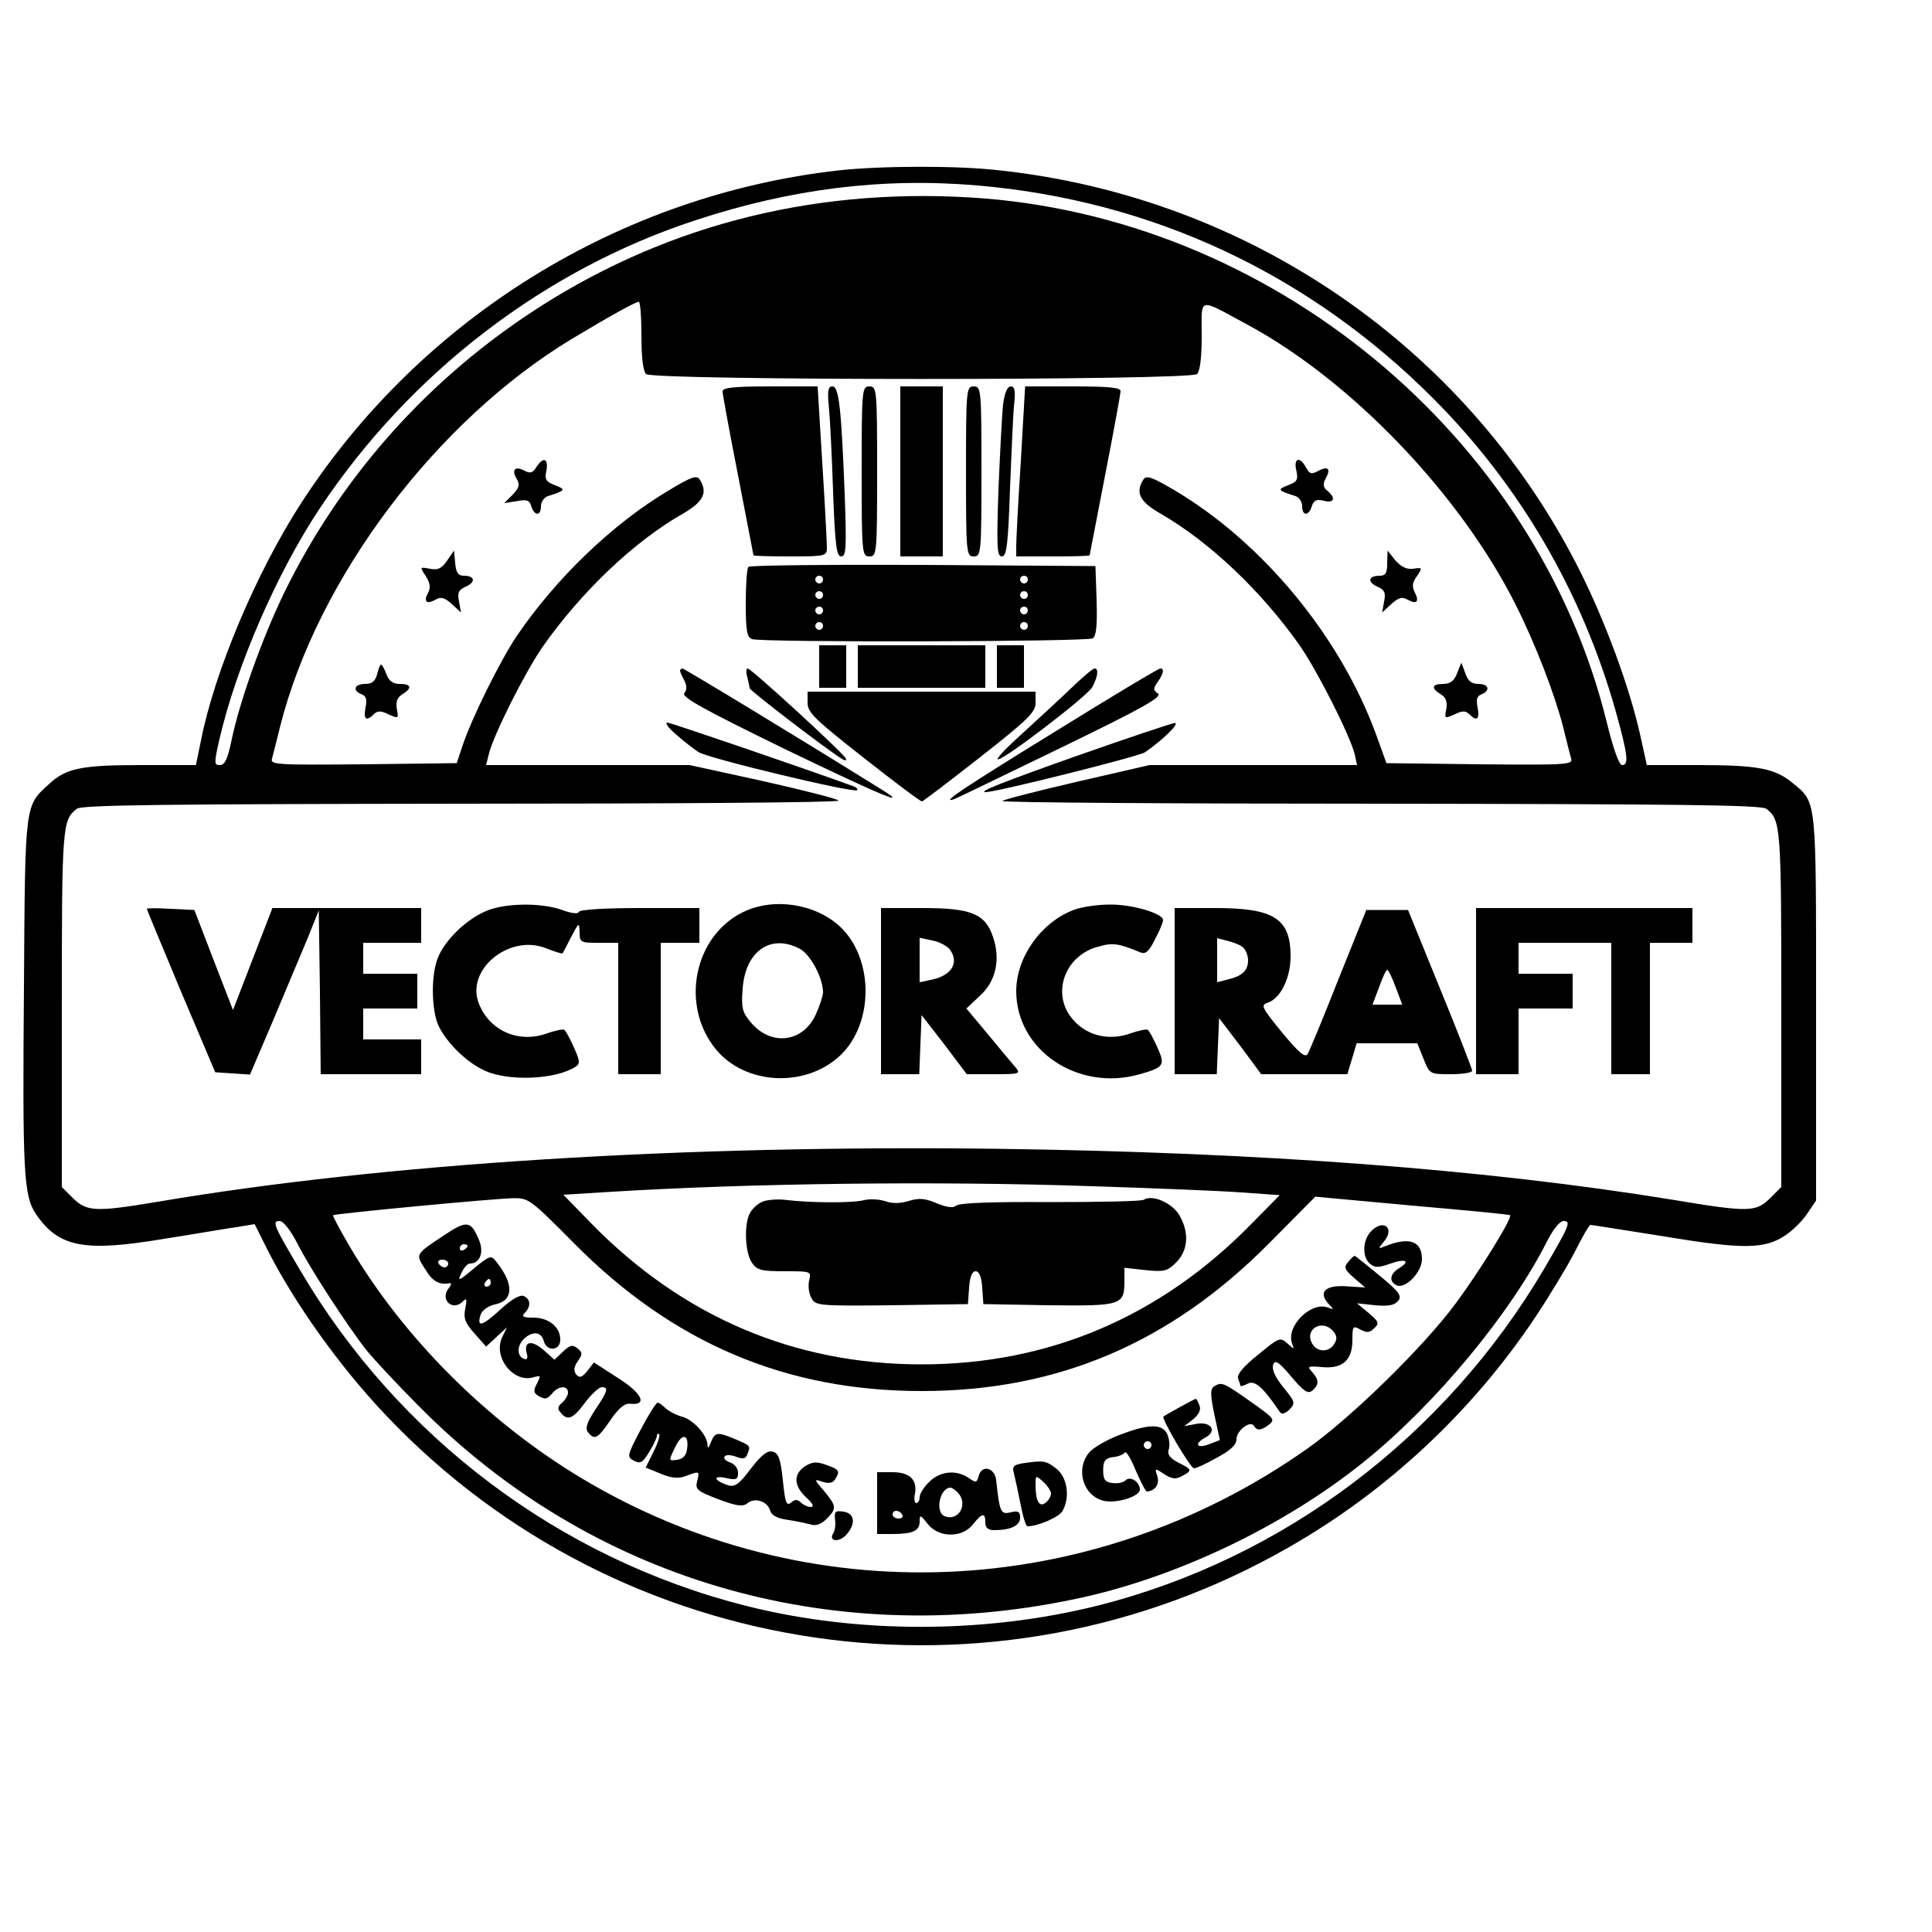 <?xml version="1.0" encoding="UTF-8" standalone="yes"?>
<svg version="1.0" xmlns="http://www.w3.org/2000/svg" width="500" height="500" viewBox="0 0 500 500" preserveAspectRatio="xMidYMid meet">
  <g transform="translate(0,500) scale(0.1,-0.1)" fill="#000000" stroke="none">
    <path d="M2170 4559 c-566 -64 -1079 -381 -1390 -860 -116 -179 -225 -437
-260 -616 l-13 -63 -142 0 c-154 0 -194 -8 -238 -49 -63 -58 -62 -45 -65 -521
-4 -485 -1 -544 31 -592 59 -86 124 -99 332 -64 83 13 169 28 192 31 l42 7 32
-64 c70 -139 188 -305 309 -432 606 -638 1572 -779 2336 -340 254 145 473 350
636 593 38 57 85 135 104 172 19 38 37 69 40 69 3 0 90 -14 192 -30 205 -34
260 -33 314 4 18 12 43 37 55 55 l23 34 0 499 c0 546 2 530 -60 581 -45 38
-90 47 -241 47 l-137 0 -17 77 c-28 126 -92 299 -161 435 -291 571 -853 957
-1496 1027 -111 13 -308 12 -418 0z m360 -39 c453 -39 858 -229 1180 -552 224
-225 384 -500 471 -807 32 -115 35 -141 17 -141 -8 0 -23 43 -39 108 -182 744
-872 1315 -1648 1361 -420 25 -808 -78 -1146 -304 -272 -182 -488 -429 -630
-720 -58 -120 -116 -284 -136 -382 -10 -47 -17 -63 -30 -63 -15 0 -15 5 -2 63
43 189 149 434 261 602 234 351 581 617 972 745 249 82 486 111 730 90z m-870
-388 c0 -55 4 -92 12 -100 17 -17 1409 -17 1426 0 8 8 12 45 12 100 0 101 -12
98 118 28 269 -145 550 -438 694 -724 51 -101 101 -231 123 -316 9 -36 18 -73
21 -83 5 -16 -9 -17 -236 -15 l-242 3 -27 75 c-93 253 -292 495 -521 631 -58
34 -73 40 -81 28 -21 -34 -10 -57 44 -88 127 -73 262 -201 361 -342 47 -68
130 -233 142 -281 l6 -28 -269 0 -268 0 -187 -43 c-103 -24 -190 -46 -194 -50
-4 -4 436 -7 977 -7 758 -1 988 -3 1000 -13 38 -29 39 -45 39 -517 l0 -462
-29 -29 c-37 -36 -54 -37 -252 -4 -484 79 -1065 123 -1754 132 -815 10 -1581
-38 -2166 -137 -161 -27 -184 -26 -220 9 l-29 29 0 462 c0 472 1 488 39 517
12 10 241 12 994 13 537 0 977 3 977 8 0 4 -87 26 -193 50 l-192 42 -264 0
-263 0 7 28 c12 50 94 213 140 279 99 141 236 272 363 344 53 31 64 54 43 88
-8 12 -22 7 -80 -28 -145 -86 -293 -228 -395 -379 -42 -63 -116 -212 -139
-282 l-15 -45 -242 -3 c-227 -2 -241 -1 -236 15 3 10 12 47 21 83 97 384 404
791 755 1003 95 57 163 95 173 96 4 1 7 -39 7 -87z m1170 -2202 c157 -5 329
-12 383 -16 l99 -7 -74 -75 c-235 -240 -524 -363 -853 -363 -329 0 -618 123
-854 364 l-73 75 113 7 c367 23 855 29 1259 15z m-1343 -149 c255 -257 547
-381 898 -381 352 0 643 124 899 382 l120 121 250 -23 c138 -12 253 -23 254
-25 7 -6 -77 -142 -139 -226 -82 -112 -273 -299 -387 -379 -564 -397 -1293
-426 -1878 -75 -244 147 -459 362 -599 599 -25 43 -45 80 -43 81 4 4 413 43
465 44 41 1 45 -2 160 -118z m-718 2 c32 -64 131 -216 180 -278 18 -22 78 -87
134 -143 443 -449 1064 -633 1696 -501 258 53 541 187 751 356 185 149 379
383 474 571 15 30 33 52 42 52 21 0 16 -11 -50 -124 -256 -434 -674 -750
-1154 -871 -291 -73 -622 -74 -911 -1 -483 122 -901 437 -1155 870 -68 115
-73 126 -52 126 9 0 28 -24 45 -57z"/>
    <path d="M1870 3987 c0 -7 18 -105 40 -217 22 -113 40 -206 40 -207 0 -2 43
-3 95 -3 92 0 95 1 95 23 0 12 -5 111 -12 220 l-12 197 -123 0 c-93 0 -123 -3
-123 -13z"/>
    <path d="M2145 3948 c3 -29 8 -128 11 -220 5 -140 9 -168 21 -168 13 0 14 22
9 163 -9 226 -15 277 -32 277 -11 0 -13 -12 -9 -52z"/>
    <path d="M2230 3780 c0 -213 1 -220 20 -220 19 0 20 7 20 220 0 213 -1 220
-20 220 -19 0 -20 -7 -20 -220z"/>
    <path d="M2330 3780 l0 -220 55 0 55 0 0 220 0 220 -55 0 -55 0 0 -220z"/>
    <path d="M2500 3780 c0 -213 1 -220 20 -220 19 0 20 7 20 220 0 213 -1 220
-20 220 -19 0 -20 -7 -20 -220z"/>
    <path d="M2596 3953 c-3 -27 -8 -126 -12 -220 -5 -150 -4 -173 9 -173 12 0 16
29 21 178 4 97 8 196 11 220 3 31 1 42 -9 42 -9 0 -16 -16 -20 -47z"/>
    <path d="M2642 3808 c-7 -106 -12 -205 -12 -220 l0 -28 95 0 c52 0 95 1 95 3
0 1 18 94 40 207 22 113 40 211 40 218 0 9 -31 12 -123 12 l-124 0 -11 -192z"/>
    <path d="M1388 3791 c-9 -15 -16 -17 -31 -9 -24 13 -34 2 -20 -21 9 -15 7 -23
-10 -41 l-22 -22 32 5 c26 5 33 3 38 -13 8 -26 25 -26 25 0 0 11 8 23 18 26
46 15 47 17 19 28 -24 9 -28 15 -23 38 6 32 -8 37 -26 9z"/>
    <path d="M3355 3782 c5 -24 2 -29 -22 -38 -28 -11 -27 -13 20 -28 9 -3 17 -15
17 -26 0 -26 17 -26 25 0 5 15 12 19 31 14 27 -7 32 7 9 26 -11 9 -12 17 -4
32 14 25 6 33 -20 19 -17 -9 -22 -8 -31 9 -16 30 -33 25 -25 -8z"/>
    <path d="M1157 3549 c-14 -20 -23 -25 -44 -21 -27 5 -27 5 -11 -19 11 -18 13
-30 6 -43 -13 -23 -4 -31 19 -18 14 8 23 6 42 -11 l24 -22 -5 28 c-5 23 -1 31
18 39 26 12 23 28 -6 28 -14 0 -20 8 -22 33 l-3 32 -18 -26z"/>
    <path d="M3590 3543 c0 -26 -4 -33 -19 -33 -30 0 -33 -16 -7 -28 19 -8 23 -16
18 -39 l-5 -28 24 22 c19 17 28 19 42 11 24 -13 31 -5 18 20 -7 14 -6 25 6 41
15 22 14 23 -10 19 -17 -2 -31 5 -46 22 l-20 25 -1 -32z"/>
    <path d="M1937 3533 c-4 -3 -7 -46 -7 -94 0 -70 3 -88 16 -93 24 -9 867 -7
882 2 9 6 12 33 10 98 l-3 89 -446 3 c-245 1 -449 -1 -452 -5z m193 -33 c0 -5
-4 -10 -10 -10 -5 0 -10 5 -10 10 0 6 5 10 10 10 6 0 10 -4 10 -10z m530 0 c0
-5 -4 -10 -10 -10 -5 0 -10 5 -10 10 0 6 5 10 10 10 6 0 10 -4 10 -10z m-530
-40 c0 -5 -4 -10 -10 -10 -5 0 -10 5 -10 10 0 6 5 10 10 10 6 0 10 -4 10 -10z
m530 0 c0 -5 -4 -10 -10 -10 -5 0 -10 5 -10 10 0 6 5 10 10 10 6 0 10 -4 10
-10z m-530 -40 c0 -5 -4 -10 -10 -10 -5 0 -10 5 -10 10 0 6 5 10 10 10 6 0 10
-4 10 -10z m530 0 c0 -5 -4 -10 -10 -10 -5 0 -10 5 -10 10 0 6 5 10 10 10 6 0
10 -4 10 -10z m-530 -40 c0 -5 -4 -10 -10 -10 -5 0 -10 5 -10 10 0 6 5 10 10
10 6 0 10 -4 10 -10z m530 0 c0 -5 -4 -10 -10 -10 -5 0 -10 5 -10 10 0 6 5 10
10 10 6 0 10 -4 10 -10z"/>
    <path d="M2120 3275 l0 -55 35 0 35 0 0 55 0 55 -35 0 -35 0 0 -55z"/>
    <path d="M2220 3275 l0 -55 165 0 165 0 0 55 0 55 -165 0 -165 0 0 -55z"/>
    <path d="M2580 3275 l0 -55 35 0 35 0 0 55 0 55 -35 0 -35 0 0 -55z"/>
    <path d="M976 3255 c-5 -18 -13 -25 -31 -25 -28 0 -34 -17 -9 -27 12 -4 14
-14 10 -34 -6 -31 2 -37 22 -17 9 9 18 9 38 -1 25 -11 26 -11 21 14 -3 19 1
30 14 38 26 16 24 27 -6 27 -18 0 -28 7 -35 25 -5 14 -11 25 -14 25 -2 0 -7
-11 -10 -25z"/>
    <path d="M3771 3258 c-7 -20 -18 -28 -36 -28 -30 0 -32 -11 -6 -27 13 -8 17
-19 14 -38 -5 -25 -4 -25 21 -14 20 10 29 10 38 1 20 -20 28 -14 22 17 -4 20
-2 30 10 34 24 10 19 27 -8 27 -18 0 -27 8 -34 28 l-10 27 -11 -27z"/>
    <path d="M1760 3264 c0 -3 5 -14 11 -25 7 -14 7 -24 0 -33 -8 -10 50 -42 261
-145 253 -122 333 -155 241 -99 -194 121 -502 308 -507 308 -3 0 -6 -3 -6 -6z"/>
    <path d="M1934 3248 c3 -13 6 -26 6 -29 0 -6 205 -163 239 -183 8 -5 12 -5 10
1 -5 13 -245 233 -254 233 -4 0 -5 -10 -1 -22z"/>
    <path d="M2770 3217 c-30 -29 -86 -80 -124 -115 -38 -34 -67 -64 -64 -67 8 -8
232 163 245 187 14 26 17 48 6 48 -5 0 -33 -24 -63 -53z"/>
    <path d="M2736 3110 c-239 -147 -307 -192 -266 -178 8 3 133 64 278 134 208
101 260 130 249 139 -13 9 -13 13 -1 30 15 21 18 35 7 35 -5 0 -125 -72 -267
-160z"/>
    <path d="M2090 3181 c0 -25 19 -43 145 -142 80 -63 148 -114 151 -113 4 1 71
52 150 114 125 98 144 117 144 141 l0 29 -295 0 -295 0 0 -29z"/>
    <path d="M1750 3099 c19 -17 45 -37 57 -45 22 -16 403 -107 411 -99 3 2 -1 7
-9 10 -126 46 -474 165 -482 165 -7 -1 4 -15 23 -31z"/>
    <path d="M2793 3046 c-198 -70 -264 -96 -242 -96 28 0 395 92 412 103 45 31
92 76 77 76 -8 -1 -119 -38 -247 -83z"/>
    <path d="M1255 2641 c-50 -22 -103 -74 -121 -118 -19 -43 -18 -137 1 -178 22
-45 73 -95 120 -116 61 -28 183 -23 234 10 13 8 12 15 -4 51 -10 22 -21 43
-25 45 -3 2 -24 -2 -46 -10 -72 -25 -146 7 -174 76 -37 88 77 183 173 145 23
-9 41 -15 43 -13 1 1 11 20 22 42 20 38 21 39 22 13 0 -27 2 -28 50 -28 l50 0
0 -170 0 -170 55 0 55 0 0 170 0 170 50 0 50 0 0 45 0 45 -154 0 c-91 0 -156
-4 -158 -10 -2 -6 -19 -4 -43 5 -57 20 -152 18 -200 -4z"/>
    <path d="M1922 2639 c-127 -63 -162 -242 -69 -355 76 -92 231 -100 321 -16 88
83 88 251 0 334 -65 60 -173 76 -252 37z m147 -94 c28 -14 61 -76 61 -113 0
-9 -9 -36 -19 -58 -33 -72 -115 -82 -167 -21 -23 27 -26 38 -22 89 7 96 72
142 147 103z"/>
    <path d="M2781 2646 c-85 -31 -151 -122 -151 -211 0 -153 160 -261 320 -215
63 18 66 23 45 70 -10 22 -21 43 -25 45 -3 2 -24 -2 -46 -10 -55 -19 -111 -5
-146 35 -59 65 -24 167 64 190 38 11 52 9 110 -15 13 -5 22 3 37 34 12 22 21
44 21 50 0 17 -81 41 -138 40 -31 0 -72 -6 -91 -13z"/>
    <path d="M380 2648 c0 -2 40 -98 88 -213 l89 -210 45 -3 45 -3 61 143 c33 79
73 174 89 212 l28 70 3 -212 2 -212 130 0 130 0 0 45 0 45 -75 0 -75 0 0 40 0
40 70 0 70 0 0 45 0 45 -70 0 -70 0 0 40 0 40 75 0 75 0 0 45 0 45 -193 0
-192 0 -51 -132 -51 -132 -50 129 -50 130 -62 3 c-33 2 -61 2 -61 0z"/>
    <path d="M2280 2435 l0 -215 50 0 49 0 3 77 3 76 59 -76 58 -77 71 0 c66 0 69
1 55 18 -8 9 -40 47 -71 85 l-56 67 35 33 c41 37 54 93 34 152 -20 60 -56 75
-182 75 l-108 0 0 -215z m178 108 c25 -34 5 -67 -45 -78 l-33 -7 0 57 0 58 33
-7 c17 -3 38 -14 45 -23z"/>
    <path d="M3040 2435 l0 -215 55 0 54 0 3 73 3 72 55 -72 54 -73 112 0 111 0
12 40 12 40 78 0 79 0 16 -40 c16 -40 16 -40 71 -40 30 0 55 4 55 9 0 4 -37
100 -83 212 l-83 204 -54 0 -54 0 -72 -179 c-39 -99 -75 -186 -80 -194 -7 -10
-23 4 -67 57 -52 64 -55 70 -36 76 33 11 59 64 59 120 0 98 -43 125 -195 125
l-105 0 0 -215z m177 113 c7 -6 13 -21 13 -33 0 -27 -15 -41 -53 -50 l-27 -7
0 57 0 57 27 -7 c16 -4 34 -11 40 -17z m395 -103 l17 -45 -38 0 -39 0 17 45
c9 25 18 45 21 45 3 0 13 -20 22 -45z"/>
    <path d="M3820 2435 l0 -215 55 0 55 0 0 85 0 85 70 0 70 0 0 45 0 45 -70 0
-70 0 0 40 0 40 120 0 120 0 0 -170 0 -170 50 0 50 0 0 170 0 170 55 0 55 0 0
45 0 45 -280 0 -280 0 0 -215z"/>
    <path d="M1973 1890 c-12 -5 -26 -18 -32 -29 -16 -29 -13 -103 5 -129 13 -19
24 -22 85 -22 68 0 69 0 63 -24 -3 -13 -1 -34 6 -45 10 -20 17 -21 208 -19
l197 3 3 43 c2 28 8 42 17 42 9 0 15 -14 17 -42 l3 -43 170 -3 c189 -2 195 0
195 64 l0 33 54 -6 c49 -5 57 -3 80 20 32 32 34 79 7 124 -20 31 -69 52 -91
38 -6 -4 -115 -6 -242 -6 -148 1 -234 -2 -243 -9 -9 -7 -23 -5 -51 6 -30 13
-46 14 -72 6 -23 -7 -43 -7 -60 -1 -14 5 -39 7 -56 3 -31 -8 -142 -7 -206 1
-19 2 -45 0 -57 -5z"/>
    <path d="M1149 1803 c-75 -50 -74 -48 -49 -87 19 -32 36 -42 64 -37 5 1 4 -4
-2 -12 -25 -30 9 -62 36 -35 10 10 11 6 6 -19 -5 -25 0 -37 24 -64 l30 -34 27
25 27 25 -13 -27 c-23 -52 31 -119 83 -102 18 5 18 4 8 -16 -10 -18 -9 -24 1
-31 19 -12 25 -11 39 6 16 19 40 20 40 1 0 -7 -7 -19 -15 -26 -12 -10 -13 -16
-4 -26 18 -22 32 -16 63 26 17 22 36 40 43 40 19 0 16 -10 -17 -59 -22 -34
-26 -48 -18 -58 17 -21 25 -16 58 32 22 32 37 44 52 42 45 -4 29 28 -33 67
l-62 40 -17 -22 c-14 -17 -20 -19 -29 -9 -7 10 -6 19 4 34 13 18 13 22 0 33
-13 11 -20 9 -38 -8 l-22 -21 -28 25 c-31 27 -52 23 -44 -8 4 -12 1 -18 -6
-15 -19 6 -20 33 -2 51 22 22 46 20 52 -4 8 -29 43 -26 43 3 0 33 -30 57 -70
57 -27 0 -31 3 -22 12 17 17 15 37 -3 44 -10 4 -33 -10 -61 -36 -47 -43 -61
-46 -50 -12 4 11 19 22 36 26 49 9 51 52 5 110 -14 18 -16 18 -59 -17 -39 -33
-43 -34 -32 -12 6 14 16 25 22 25 26 0 37 29 24 60 -21 51 -31 53 -91 13z m61
-27 c0 -3 -4 -8 -10 -11 -5 -3 -10 -1 -10 4 0 6 5 11 10 11 6 0 10 -2 10 -4z
m-50 -46 c0 -5 -4 -10 -9 -10 -6 0 -13 5 -16 10 -3 6 1 10 9 10 9 0 16 -4 16
-10z m110 -50 c0 -5 -5 -10 -11 -10 -5 0 -7 5 -4 10 3 6 8 10 11 10 2 0 4 -4
4 -10z"/>
    <path d="M3547 1812 c-21 -23 -22 -66 -1 -83 12 -10 22 -10 50 0 41 15 56 8
25 -11 -25 -15 -27 -36 -5 -45 22 -8 64 35 64 68 0 47 -32 59 -95 34 -19 -8
-19 -7 -4 11 31 37 -2 61 -34 26z"/>
    <path d="M3489 1734 c-12 -14 -9 -20 15 -41 l29 -25 -47 3 c-55 4 -75 -14 -49
-44 16 -17 16 -17 0 -11 -44 17 -110 -49 -93 -93 6 -16 6 -16 -12 0 -19 17
-22 16 -76 -29 -38 -30 -55 -51 -52 -61 3 -8 6 -17 6 -19 0 -3 9 0 19 5 18 10
40 -9 83 -73 5 -7 13 -5 25 6 16 17 15 20 -16 58 -22 27 -30 47 -26 58 5 14
14 8 47 -31 32 -38 43 -45 54 -36 18 15 18 28 0 48 -14 15 -11 16 25 13 53 -5
79 17 79 70 0 36 1 38 21 27 17 -9 24 -8 36 4 13 12 11 17 -15 39 l-30 25 47
-5 c34 -3 50 0 59 11 11 13 4 23 -48 66 -34 28 -63 51 -64 51 -2 0 -10 -7 -17
-16z m-38 -180 c9 -11 10 -20 2 -32 -13 -22 -43 -22 -56 -1 -24 38 25 68 54
33z"/>
    <path d="M3142 1412 c-10 -7 -10 -21 1 -74 l14 -65 -29 -11 c-32 -12 -38 2 -8
18 31 17 14 42 -24 35 l-31 -6 23 18 c15 13 21 25 16 36 -3 9 -8 17 -9 17 -3
0 -74 -39 -84 -46 -6 -5 70 -134 79 -134 6 0 32 12 60 28 34 18 50 33 50 47 0
23 36 50 45 35 8 -13 18 -13 39 3 17 13 13 17 -48 60 -71 50 -74 51 -94 39z"/>
    <path d="M1658 1300 c-35 -67 -36 -70 -18 -80 17 -9 23 -6 40 22 11 18 20 37
20 42 0 5 3 7 6 4 3 -3 -4 -24 -15 -46 l-20 -40 39 -16 c29 -12 46 -13 65 -6
36 14 36 13 29 -14 -5 -21 1 -25 55 -46 48 -18 64 -20 76 -10 18 15 51 5 58
-19 3 -12 17 -20 43 -24 22 -3 49 -9 61 -12 14 -5 28 0 42 14 27 27 26 33 -6
72 -27 31 -27 32 -4 24 16 -5 26 -3 32 6 14 22 11 26 -23 38 -25 9 -36 8 -55
-4 -30 -20 -29 -50 3 -80 18 -16 22 -25 12 -25 -7 0 -19 5 -26 12 -8 8 -15 8
-25 -1 -12 -9 -15 0 -21 58 -6 56 -11 70 -26 74 -14 4 -29 -8 -57 -44 -29 -39
-41 -48 -58 -43 -36 11 -43 27 -7 19 28 -6 32 -4 32 14 0 11 -9 22 -20 26 -11
4 -18 10 -15 15 3 6 16 5 30 0 18 -7 25 -5 29 6 9 23 9 22 -30 39 -48 20 -53
19 -64 -7 -6 -16 -9 -18 -9 -7 -1 26 -38 66 -67 73 -15 4 -33 14 -41 21 -8 8
-17 15 -21 15 -4 0 -24 -32 -44 -70z m120 -51 c-2 -16 -11 -25 -26 -27 -22 -3
-22 -3 -5 32 18 39 37 35 31 -5z"/>
    <path d="M2896 1286 c-33 -13 -68 -33 -78 -46 -35 -43 -15 -111 38 -124 32 -8
94 11 94 29 0 20 -25 36 -37 24 -6 -6 -21 -9 -34 -7 -19 2 -24 9 -24 33 0 24
5 31 25 34 14 1 28 7 31 12 3 5 16 -16 28 -46 13 -30 26 -55 29 -55 21 1 34
19 27 40 -7 21 -6 21 18 5 20 -13 30 -14 46 -5 27 14 27 17 -10 35 -22 12 -29
21 -24 35 3 11 1 28 -5 40 -14 26 -48 25 -124 -4z m84 -26 c0 -5 -4 -10 -10
-10 -5 0 -10 5 -10 10 0 6 5 10 10 10 6 0 10 -4 10 -10z"/>
    <path d="M2647 1213 c-24 -4 -28 -8 -23 -26 3 -12 11 -48 17 -79 6 -32 14 -58
18 -58 27 0 83 24 91 40 20 36 12 87 -16 109 -27 21 -33 22 -87 14z m73 -78
c0 -7 -6 -18 -14 -24 -16 -13 -26 4 -26 46 0 25 0 26 20 8 11 -10 20 -24 20
-30z"/>
    <path d="M2533 1181 c-5 -19 -7 -19 -26 -6 -32 22 -74 18 -102 -10 -14 -13
-25 -31 -25 -40 0 -8 -4 -15 -9 -15 -4 0 -6 11 -3 25 6 36 -14 55 -59 55 l-39
0 0 -80 0 -80 39 0 c53 0 71 8 71 32 0 19 2 18 21 -6 28 -36 89 -37 117 -1 24
30 32 31 32 5 0 -14 7 -20 23 -20 43 0 67 12 67 32 0 16 -5 19 -25 14 -25 -6
-28 0 -37 84 -4 32 -37 40 -45 11z m-55 -43 c29 -29 4 -76 -33 -62 -26 10 -13
74 15 74 3 0 11 -5 18 -12z m-143 -58 c3 -5 -1 -10 -9 -10 -9 0 -16 5 -16 10
0 6 4 10 9 10 6 0 13 -4 16 -10z"/>
    <path d="M2161 1068 c2 -13 0 -28 -4 -35 -15 -23 16 -26 35 -3 24 29 19 54
-10 58 -20 3 -23 0 -21 -20z"/>
  </g>
</svg>
